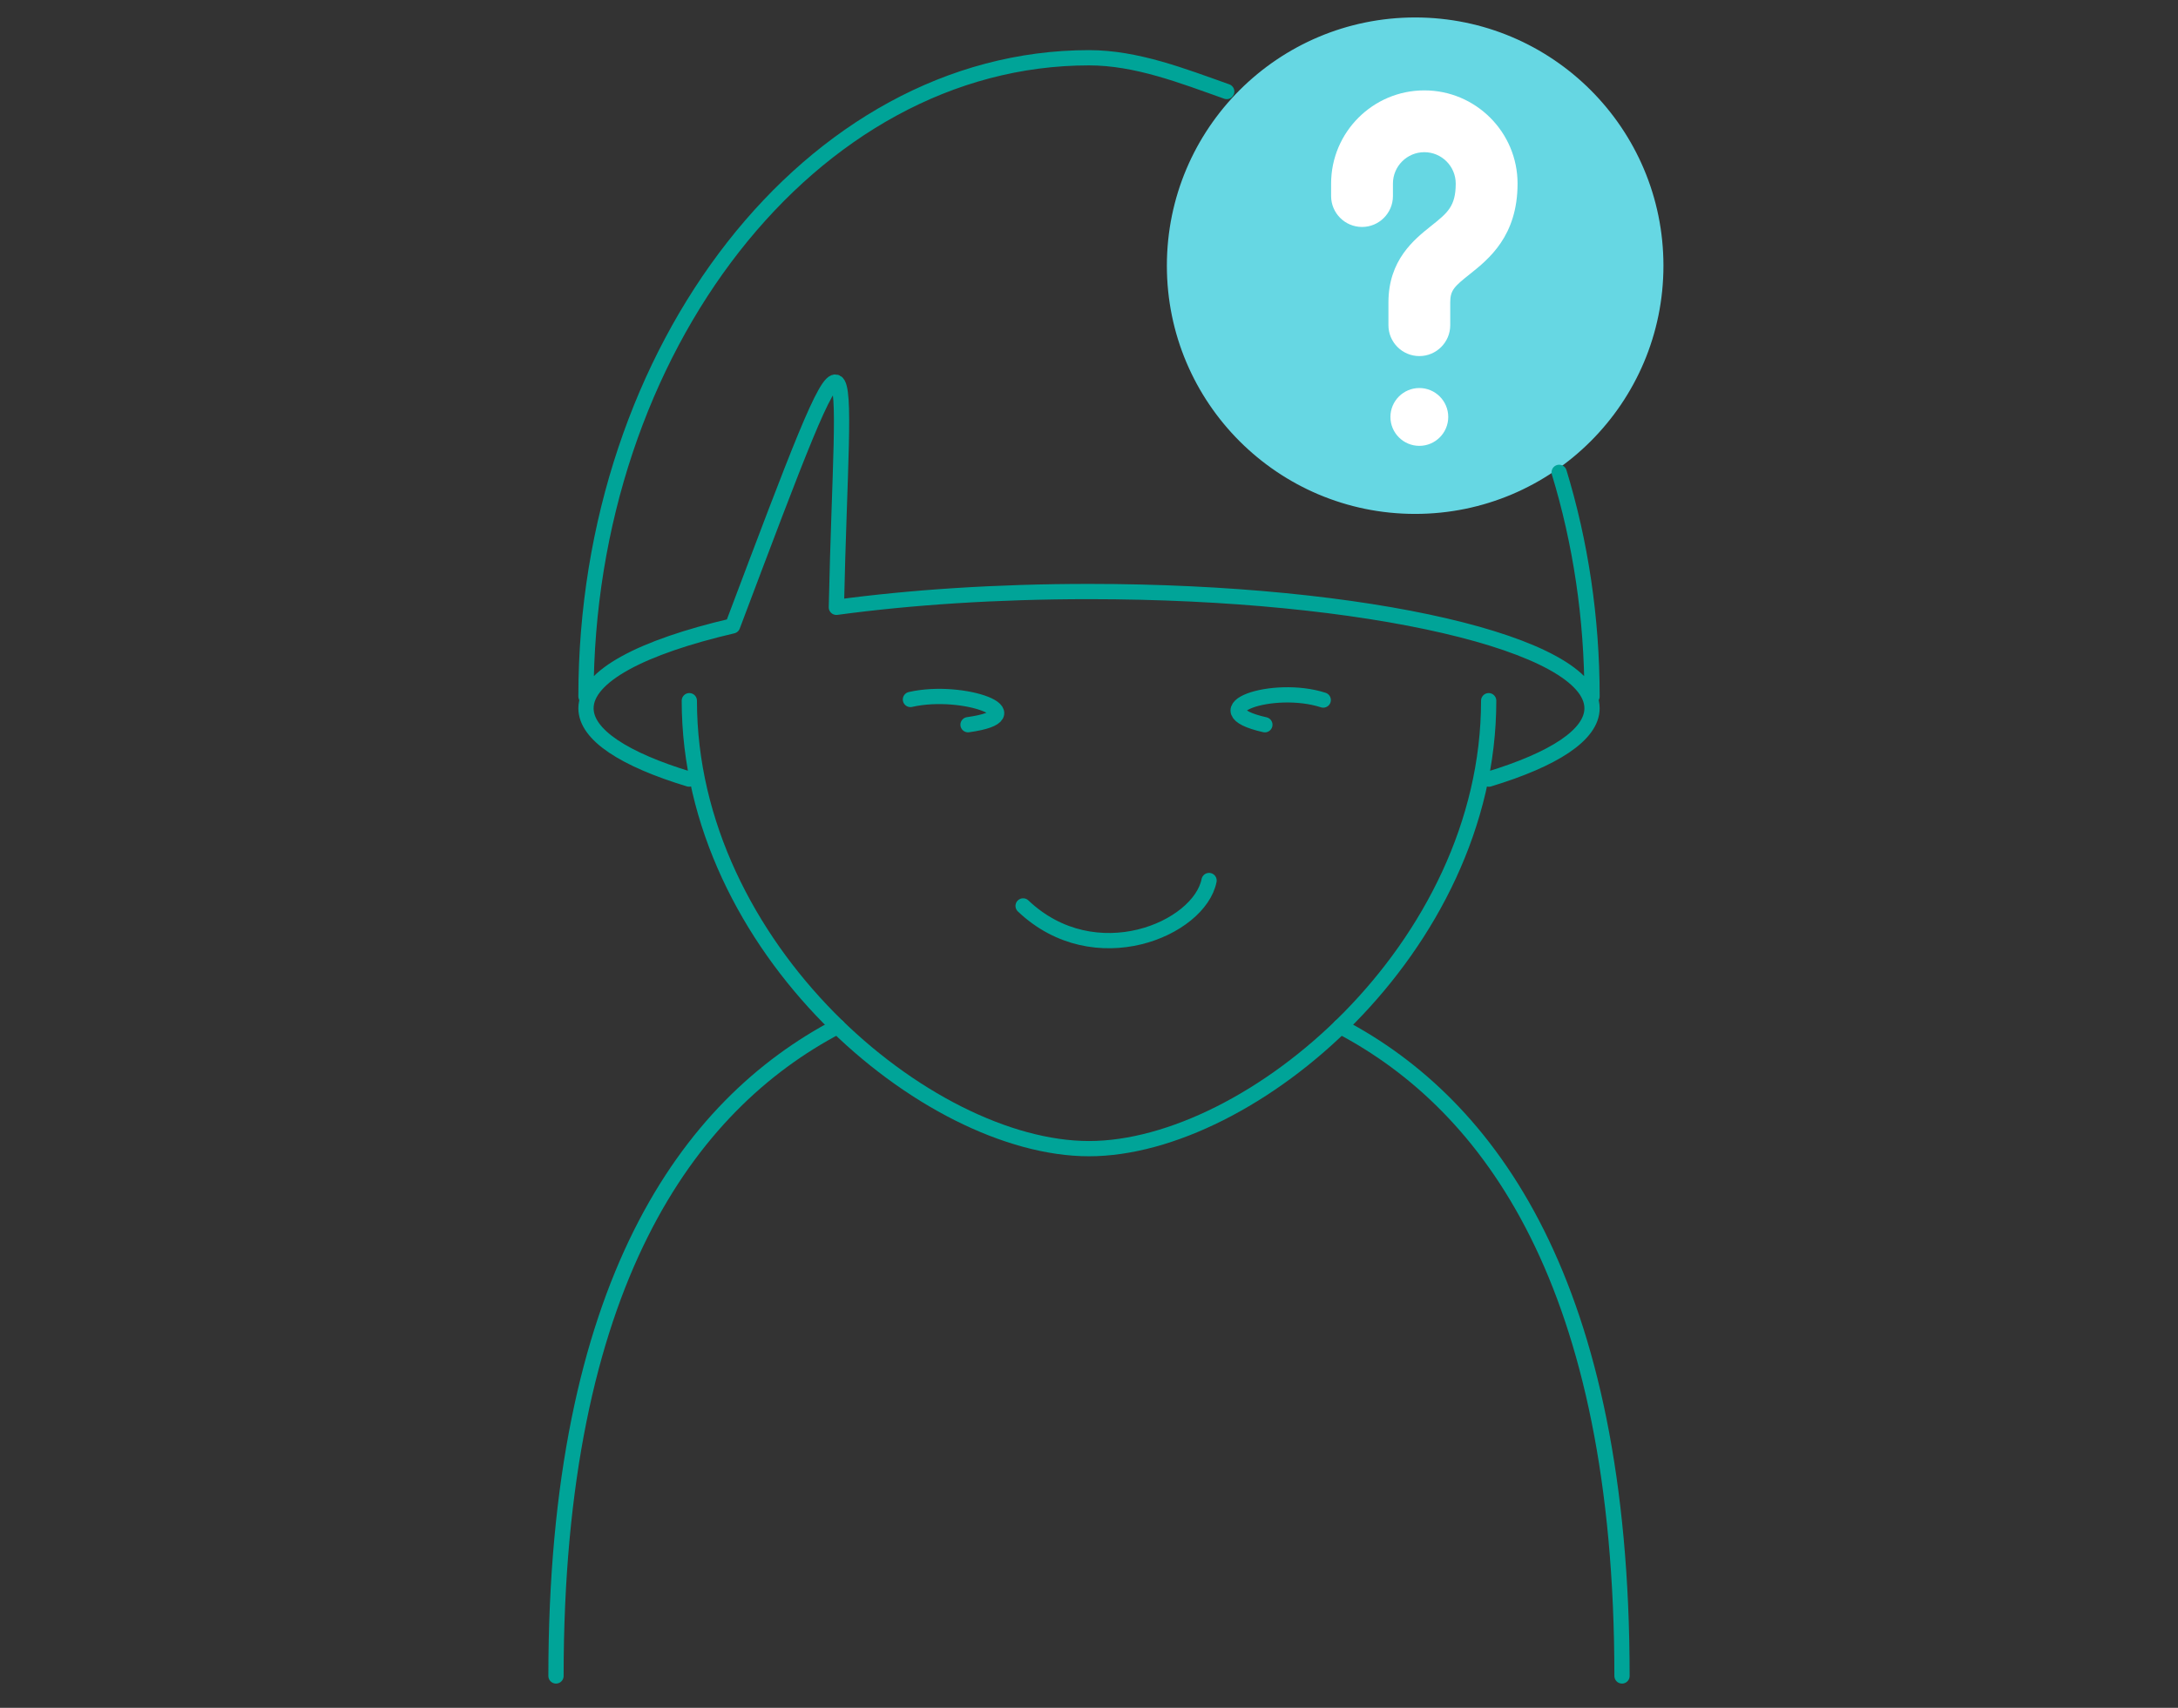 <?xml version="1.0" encoding="UTF-8"?> <svg xmlns="http://www.w3.org/2000/svg" xmlns:xlink="http://www.w3.org/1999/xlink" version="1.1" x="0px" y="0px" viewBox="0 0 714 560" xml:space="preserve"><rect x="0" y="0" width="714" height="560" fill="#333333" stroke="none"/> <g id="Ebene_3"> </g> <g id="Ebene_1"> <g> <g> <path fill="#66D7E3" stroke="#66D7E3" stroke-width="3" stroke-miterlimit="10" d="M463.921,7.225 c-44.126,0-79.893,35.774-79.893,79.9s35.767,79.888,79.893,79.888c44.127,0,79.894-35.762,79.894-79.888 S508.048,7.225,463.921,7.225z"></path> <path fill="none" stroke="#00A498" stroke-width="5" stroke-linecap="round" stroke-linejoin="round" d="M511.13,154.886 c6.963,22.822,10.776,47.587,10.776,73.475 M192.1,228.361c0-113.869,73.828-209.421,164.906-209.421 c15.649,0,30.794,5.987,45.145,11.07 M225.976,229.759c0,81.132,77.929,146.889,131.024,146.889s131.025-65.756,131.025-146.889 M488.087,255.479c21.216-6.448,33.818-14.493,33.818-23.232c0-21.142-73.828-38.282-164.9-38.282 c-30.19,0-58.484,1.88-82.823,5.178c1.937-89.996,9.331-108.817-34.018,6.091c-29.706,6.922-48.065,16.468-48.065,27.013 c0,8.727,12.598,16.783,33.808,23.221 M433.79,229.548c-16.479-5.325-41.254,3.109-19.136,8.098 M298.464,229.36 c17.319-3.965,41.957,5.093,18.883,8.271 M335.402,297.053c23.526,22.355,57.806,7.567,60.957-8.328"></path> <g> <path fill="#FFFFFF" d="M465.297,146.198c-5.23,0-9.484-4.253-9.484-9.478c0-5.23,4.253-9.484,9.484-9.484 c5.225,0,9.473,4.253,9.473,9.484C474.771,141.944,470.522,146.198,465.297,146.198z"></path> </g> <g> <path fill="#FFFFFF" d="M465.297,116.761c-5.588,0-10.135-4.542-10.135-10.13v-7.457c0-13.926,8.418-20.638,13.984-25.08 c5.383-4.285,8.076-6.428,8.076-13.9c0-5.677-4.616-10.293-10.292-10.293c-5.677,0-10.293,4.616-10.293,10.293v4.091 c0,5.588-4.542,10.135-10.13,10.135c-5.592,0-10.14-4.548-10.14-10.135v-4.091c0-16.851,13.711-30.557,30.562-30.557 c16.851,0,30.562,13.706,30.562,30.557c0,17.229-9.452,24.76-15.707,29.743c-5.047,4.017-6.365,5.236-6.365,9.237v7.457 C475.422,112.219,470.879,116.761,465.297,116.761z"></path> </g> </g> <path fill="none" stroke="#00A498" stroke-width="5" stroke-linecap="round" stroke-linejoin="round" d="M439.438,336.588 c48.998,25.77,92.293,84.563,92.293,212.964"></path> <path fill="none" stroke="#00A498" stroke-width="5" stroke-linecap="round" stroke-linejoin="round" d="M182.269,549.551 c0-128.402,43.296-187.195,92.295-212.965"></path> </g> </g> <g id="Ebene_2" display="none"> </g> </svg> 